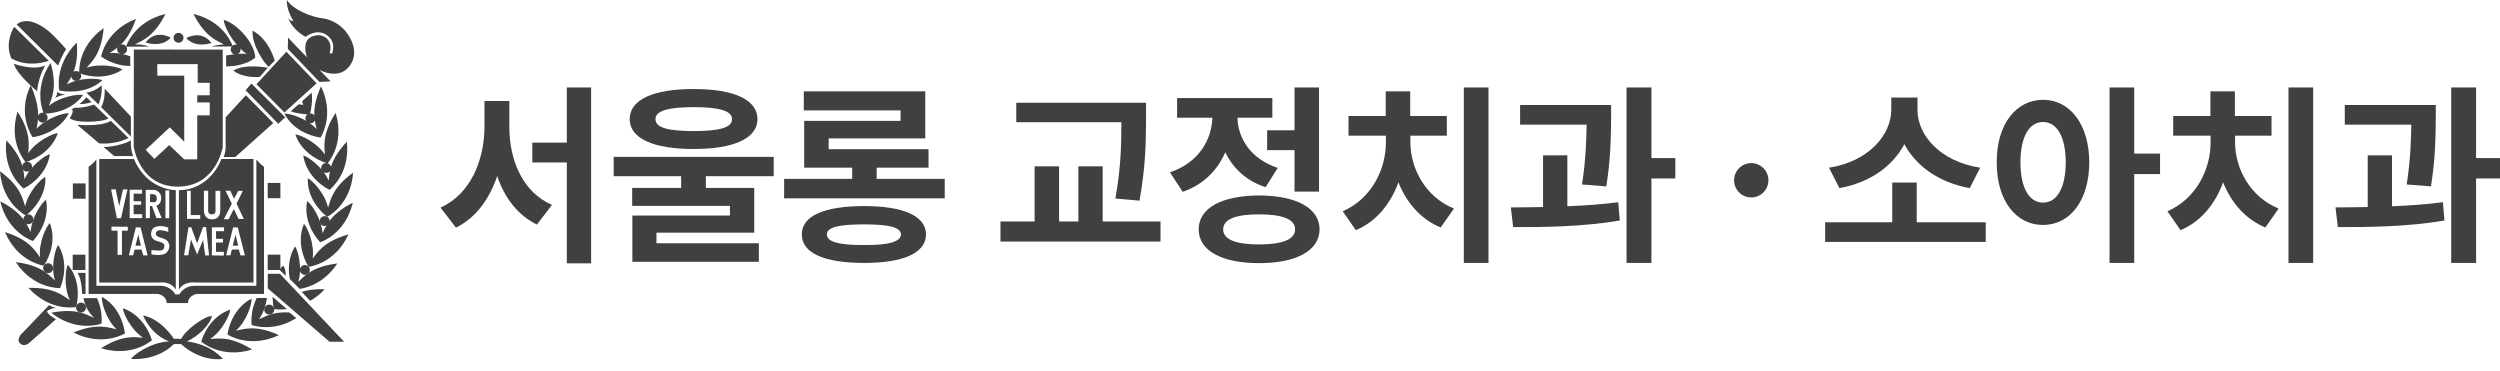 <svg width="182" height="27" viewBox="0 0 182 27" fill="none" xmlns="http://www.w3.org/2000/svg">
<path fill-rule="evenodd" clip-rule="evenodd" d="M13.688 22.062C13.688 21.506 14.322 21.399 14.322 21.399H19.22C19.22 21.399 19.22 12.521 19.22 12.133C19.013 12.03 18.663 11.61 18.663 11.61V20.807C18.663 20.807 14.913 20.807 14.143 20.807C13.374 20.807 13.056 21.433 13.056 21.433H12.763C12.763 21.433 12.447 20.807 11.676 20.807C10.903 20.807 7.015 20.807 7.015 20.807V11.61C7.015 11.61 6.664 12.03 6.452 12.133C6.452 12.521 6.452 21.399 6.452 21.399H11.5C11.5 21.399 12.13 21.506 12.13 22.062H13.688Z" fill="#404040"/>
<path fill-rule="evenodd" clip-rule="evenodd" d="M9.745 3.605L9.731 10.662C9.731 10.662 10.136 13.587 12.941 13.587C15.743 13.587 16.214 10.711 16.214 10.711V3.613L9.745 3.605ZM10.607 10.909L12.358 9.27L13.412 10.317V5.508H11.451V4.668H14.394V6.028H15.268V6.934H14.358V7.46H15.268V8.396H14.358V11.601H13.412L12.322 10.562L11.237 11.568L10.607 10.909Z" fill="#404040"/>
<path fill-rule="evenodd" clip-rule="evenodd" d="M16.284 11.433H17.126L19.895 8.957L17.899 6.935L16.427 8.538V10.565C16.427 10.564 16.462 10.985 16.284 11.433Z" fill="#404040"/>
<path fill-rule="evenodd" clip-rule="evenodd" d="M18.299 6.081L17.878 6.571L20.255 9.01L20.762 8.537L18.299 6.081Z" fill="#404040"/>
<path fill-rule="evenodd" clip-rule="evenodd" d="M18.669 6.134L20.705 8.186L23.049 6.064L20.846 3.766L18.669 6.134Z" fill="#404040"/>
<path fill-rule="evenodd" clip-rule="evenodd" d="M20.951 3.555L23.259 5.966L24.067 5.925L23.259 5.088C23.259 5.088 24.666 5.891 25.471 4.775C26.276 3.658 25.295 2.439 25.121 2.233C24.947 2.023 24.359 1.434 23.437 1.327C22.7 1.239 21.37 0.734 20.878 0C20.846 0.77 21.369 1.536 21.369 1.536C21.369 1.536 21.125 1.536 20.984 1.326C21.332 2.232 22.245 2.681 22.245 2.681C22.245 2.681 23 2.075 23.714 2.507C24.36 2.904 24.312 3.517 24.174 3.904C24.031 3.884 23.996 3.863 23.996 3.863C23.996 3.863 24.259 3.196 23.753 2.768C23.318 2.409 22.683 2.582 22.422 2.858C22.159 3.134 22.177 3.785 22.368 4.184C22.018 3.855 20.968 2.734 20.968 2.734L20.951 3.555Z" fill="#404040"/>
<path fill-rule="evenodd" clip-rule="evenodd" d="M18.912 5.595L19.492 4.932C19.492 4.932 17.845 4.602 16.987 5.142C17.74 5.731 18.912 5.595 18.912 5.595Z" fill="#404040"/>
<path fill-rule="evenodd" clip-rule="evenodd" d="M19.564 4.861L20 4.409C20 4.409 19.595 2.86 18.385 2.233C18.318 3.259 19.262 4.668 19.564 4.861Z" fill="#404040"/>
<path fill-rule="evenodd" clip-rule="evenodd" d="M16.459 4.828C16.459 4.828 17.721 4.894 18.581 4.198C18.564 3.189 17.301 1.726 16.284 1.446C16.389 2.299 17.385 3.605 17.97 3.922C17.322 3.856 16.46 4.045 16.46 4.045V4.828H16.459Z" fill="#404040"/>
<path fill-rule="evenodd" clip-rule="evenodd" d="M1.212 1.78L4.227 4.775C4.227 4.775 4.612 3.798 4.823 3.589C4.436 3.135 3.805 2.508 3.805 2.508C3.805 2.508 2.261 0.944 1.212 1.78Z" fill="#404040"/>
<path fill-rule="evenodd" clip-rule="evenodd" d="M1.036 1.953L3.549 4.425C3.549 4.425 2.121 4.985 0.825 4.253C0.299 3.036 1.036 1.953 1.036 1.953Z" fill="#404040"/>
<path fill-rule="evenodd" clip-rule="evenodd" d="M0.999 4.635C0.999 4.635 2.367 5.162 3.279 4.775C2.755 5.714 2.703 6.633 2.703 6.633C2.703 6.633 1.28 5.509 0.999 4.635Z" fill="#404040"/>
<path fill-rule="evenodd" clip-rule="evenodd" d="M4.174 6.674C4.174 6.674 4.163 6.999 3.979 7.152C4.26 6.974 4.76 6.872 4.76 6.872C4.76 6.872 4.27 6.847 4.174 6.674Z" fill="#404040"/>
<path fill-rule="evenodd" clip-rule="evenodd" d="M6.294 7.078C6.294 7.078 5.954 7.478 5.766 7.573C6.117 7.61 6.667 7.445 6.667 7.445L6.294 7.078Z" fill="#404040"/>
<path fill-rule="evenodd" clip-rule="evenodd" d="M7.173 7.61C7.173 7.61 7.461 6.992 7.405 6.205C6.937 6.642 6.387 6.749 6.271 6.736C6.41 6.876 7.173 7.61 7.173 7.61Z" fill="#404040"/>
<path fill-rule="evenodd" clip-rule="evenodd" d="M5.174 7.993L5.29 8.013C5.29 8.013 5.347 8.211 5.081 8.598C5.443 8.99 7.485 8.907 7.896 8.619C7.546 8.293 6.846 7.61 6.846 7.61C6.846 7.61 6.106 7.89 5.392 7.841C5.29 7.947 5.174 7.993 5.174 7.993Z" fill="#404040"/>
<path fill-rule="evenodd" clip-rule="evenodd" d="M9.53 9.941V8.491L7.626 6.46C7.626 6.46 7.663 7.354 7.354 7.795C7.649 8.084 9.53 9.941 9.53 9.941Z" fill="#404040"/>
<path fill-rule="evenodd" clip-rule="evenodd" d="M5.629 9.092L7.215 10.439C7.215 10.439 8.35 10.567 9.353 10.044C8.889 9.604 8.061 8.791 8.061 8.791C8.061 8.791 7.672 9.212 5.629 9.092Z" fill="#404040"/>
<path fill-rule="evenodd" clip-rule="evenodd" d="M7.536 10.696L8.305 11.36H9.693C9.693 11.36 9.496 10.926 9.53 10.222C9.008 10.535 7.966 10.72 7.536 10.696Z" fill="#404040"/>
<path fill-rule="evenodd" clip-rule="evenodd" d="M1.491 24.386C1.491 24.386 1.213 24.756 1.439 24.979C1.667 25.21 1.93 25.123 2.106 24.979C2.282 24.843 4.072 23.237 4.072 23.237C4.072 23.237 3.484 22.927 3.419 22.664C3.544 22.525 3.946 22.401 4.088 22.418C3.856 22.384 3.578 22.211 3.578 22.211L1.491 24.386Z" fill="#404040"/>
<path fill-rule="evenodd" clip-rule="evenodd" d="M10.414 22.959C10.414 22.959 10.919 24.319 12.306 24.854C10.919 24.925 9.693 25.868 9.538 26.132C11.013 26.219 12.115 25.609 12.657 25.049C13.007 25.049 13.184 25.049 13.184 25.049C13.184 25.049 14.48 26.339 16.231 26.132C15.268 25.081 14.006 24.908 13.604 24.854C14.393 24.509 15.302 23.656 15.425 22.997C14.848 23.03 13.482 24.039 13.198 24.666C12.955 24.649 12.658 24.666 12.658 24.666C12.658 24.666 11.797 23.257 10.414 22.959Z" fill="#404040"/>
<path fill-rule="evenodd" clip-rule="evenodd" d="M25.048 24.876H23.983L19.493 20.991V19.932H20.378L25.048 24.876Z" fill="#404040"/>
<path fill-rule="evenodd" clip-rule="evenodd" d="M20.359 19.645L20.797 20.077C20.797 20.077 20.838 19.706 20.632 19.34C20.452 19.442 20.359 19.645 20.359 19.645Z" fill="#404040"/>
<path fill-rule="evenodd" clip-rule="evenodd" d="M2.377 9.991C2.377 9.991 1.199 8.351 2.234 6.208C3.005 7.931 2.76 8.842 2.659 9.377C3.379 8.582 4.658 8.212 5.011 8.244C4.43 9.36 3.239 9.863 2.377 9.991Z" fill="#404040"/>
<path fill-rule="evenodd" clip-rule="evenodd" d="M3.195 8.273C3.195 8.273 2.358 6.555 3.684 4.578C4.206 6.391 3.738 7.19 3.558 7.709C4.381 7.017 5.703 6.835 6.046 6.918C5.316 7.935 4.062 8.273 3.195 8.273Z" fill="#404040"/>
<path fill-rule="evenodd" clip-rule="evenodd" d="M4.321 6.592C4.321 6.592 3.904 4.783 5.59 3.098C5.749 4.977 5.136 5.668 4.861 6.147C5.804 5.624 7.131 5.693 7.45 5.838C6.539 6.703 5.174 6.756 4.321 6.592Z" fill="#404040"/>
<path fill-rule="evenodd" clip-rule="evenodd" d="M5.765 5.327C5.765 5.327 5.603 3.429 7.546 2.048C7.385 3.931 6.659 4.512 6.307 4.932C7.326 4.574 8.623 4.87 8.913 5.067C7.864 5.76 6.574 5.636 5.765 5.327Z" fill="#404040"/>
<path fill-rule="evenodd" clip-rule="evenodd" d="M9.482 4.804C8.643 4.808 7.872 4.478 7.36 4.116C7.36 4.116 7.669 2.238 9.901 1.376C9.275 3.161 8.432 3.544 7.982 3.865C8.495 3.819 9.036 3.935 9.482 4.1V4.804Z" fill="#404040"/>
<path fill-rule="evenodd" clip-rule="evenodd" d="M10.83 3.391C10.469 3.243 10.225 3.247 9.821 3.231C10.31 2.971 11.195 2.699 12.048 1.014C9.726 1.578 9.171 3.399 9.171 3.399L10.83 3.391Z" fill="#404040"/>
<path fill-rule="evenodd" clip-rule="evenodd" d="M15.387 3.387C15.648 3.301 16.035 3.243 16.306 3.231C15.819 2.971 14.936 2.699 14.082 1.014C16.402 1.578 16.945 3.383 16.945 3.383L15.387 3.387Z" fill="#404040"/>
<path fill-rule="evenodd" clip-rule="evenodd" d="M1.867 11.803C1.867 11.803 0.575 10.395 1.279 8.124C2.297 9.714 2.082 10.613 2.055 11.157C2.645 10.263 3.854 9.71 4.211 9.69C3.806 10.88 2.699 11.556 1.867 11.803Z" fill="#404040"/>
<path fill-rule="evenodd" clip-rule="evenodd" d="M1.725 13.727C1.725 13.727 0.191 12.577 0.462 10.217C1.759 11.593 1.711 12.516 1.788 13.059C2.204 12.067 3.292 11.301 3.633 11.223C3.453 12.463 2.494 13.328 1.725 13.727Z" fill="#404040"/>
<path fill-rule="evenodd" clip-rule="evenodd" d="M1.889 15.689C1.889 15.689 0.17 14.84 0 12.47C1.531 13.587 1.649 14.502 1.829 15.021C2.055 13.97 2.985 13.019 3.305 12.879C3.36 14.132 2.575 15.157 1.889 15.689Z" fill="#404040"/>
<path fill-rule="evenodd" clip-rule="evenodd" d="M2.399 17.543C2.399 17.543 0.565 16.974 0.019 14.658C1.711 15.52 1.975 16.402 2.233 16.891C2.289 15.817 3.052 14.736 3.35 14.543C3.6 15.771 2.988 16.909 2.399 17.543Z" fill="#404040"/>
<path fill-rule="evenodd" clip-rule="evenodd" d="M3.19 19.343C3.19 19.343 1.289 19.088 0.365 16.897C2.178 17.469 2.582 18.293 2.917 18.734C2.795 17.667 3.369 16.472 3.627 16.238C4.081 17.407 3.669 18.63 3.19 19.343Z" fill="#404040"/>
<path fill-rule="evenodd" clip-rule="evenodd" d="M4.378 20.974C4.378 20.974 2.458 21.065 1.15 19.083C3.029 19.314 3.586 20.051 3.998 20.418C3.679 19.392 4.023 18.115 4.233 17.835C4.893 18.902 4.716 20.175 4.378 20.974Z" fill="#404040"/>
<path fill-rule="evenodd" clip-rule="evenodd" d="M5.547 22.351C5.547 22.351 3.667 22.73 2.075 20.958C3.972 20.909 4.626 21.559 5.088 21.86C4.622 20.892 4.768 19.578 4.938 19.273C5.749 20.229 5.764 21.515 5.547 22.351Z" fill="#404040"/>
<path fill-rule="evenodd" clip-rule="evenodd" d="M7.063 21.704C7.36 22.347 7.436 23.023 7.39 23.558C7.39 23.558 5.602 24.246 3.727 22.77C5.59 22.399 6.35 22.931 6.856 23.153C6.338 22.622 6.164 22.185 6.079 21.703H7.063V21.704Z" fill="#404040"/>
<path fill-rule="evenodd" clip-rule="evenodd" d="M9.096 24.275C9.096 24.275 7.468 25.289 5.345 24.205C7.101 23.488 7.95 23.859 8.488 23.978C7.706 23.241 7.372 21.963 7.417 21.613C8.521 22.215 8.994 23.417 9.096 24.275Z" fill="#404040"/>
<path fill-rule="evenodd" clip-rule="evenodd" d="M11.06 24.769C11.06 24.769 9.639 26.05 7.355 25.35C8.958 24.336 9.861 24.559 10.415 24.584C9.512 23.991 8.963 22.784 8.944 22.438C10.136 22.846 10.813 23.946 11.06 24.769Z" fill="#404040"/>
<path fill-rule="evenodd" clip-rule="evenodd" d="M23.333 10.015C23.333 10.015 24.402 8.425 23.369 6.287C22.595 8.009 22.946 8.862 23.048 9.401C22.332 8.602 21.053 8.239 20.704 8.272C21.28 9.39 22.475 9.892 23.333 10.015Z" fill="#404040"/>
<path fill-rule="evenodd" clip-rule="evenodd" d="M23.842 11.898C23.842 11.898 25.137 10.489 24.432 8.219C23.41 9.813 23.631 10.707 23.652 11.255C23.064 10.357 21.857 9.804 21.502 9.788C21.905 10.976 23.012 11.646 23.842 11.898Z" fill="#404040"/>
<path fill-rule="evenodd" clip-rule="evenodd" d="M23.983 13.822C23.983 13.822 25.516 12.673 25.251 10.316C23.952 11.688 24 12.611 23.925 13.155C23.507 12.162 22.421 11.4 22.078 11.317C22.254 12.562 23.217 13.427 23.983 13.822Z" fill="#404040"/>
<path fill-rule="evenodd" clip-rule="evenodd" d="M23.819 15.788C23.819 15.788 25.539 14.939 25.706 12.566C24.175 13.682 24.06 14.597 23.882 15.116C23.656 14.069 22.73 13.118 22.406 12.977C22.354 14.231 23.135 15.256 23.819 15.788Z" fill="#404040"/>
<path fill-rule="evenodd" clip-rule="evenodd" d="M23.311 17.638C23.311 17.638 25.14 17.069 25.685 14.754C23.998 15.619 23.734 16.497 23.474 16.987C23.418 15.912 22.654 14.833 22.362 14.643C22.108 15.866 22.717 17.003 23.311 17.638Z" fill="#404040"/>
<path fill-rule="evenodd" clip-rule="evenodd" d="M22.467 19.425C22.467 19.425 24.374 19.227 25.369 17.064C23.54 17.584 23.108 18.395 22.757 18.819C22.914 17.761 22.377 16.549 22.129 16.298C21.638 17.456 22.009 18.693 22.467 19.425Z" fill="#404040"/>
<path fill-rule="evenodd" clip-rule="evenodd" d="M21.818 21.032C22.475 20.929 23.655 20.543 24.562 19.178C22.677 19.414 22.122 20.147 21.712 20.518C22.033 19.492 21.69 18.21 21.478 17.935C21.003 18.701 20.96 19.578 21.099 20.308L21.818 21.032Z" fill="#404040"/>
<path fill-rule="evenodd" clip-rule="evenodd" d="M19.841 21.609C19.853 21.926 19.878 22.239 19.944 22.503C19.944 22.503 20.342 22.565 20.885 22.503L19.841 21.609Z" fill="#404040"/>
<path fill-rule="evenodd" clip-rule="evenodd" d="M22.58 21.901C22.939 21.692 23.301 21.428 23.64 21.052C22.881 21.036 22.392 21.11 21.962 21.247L22.58 21.901Z" fill="#404040"/>
<path fill-rule="evenodd" clip-rule="evenodd" d="M21.573 23.154C19.86 24.247 18.317 23.657 18.317 23.657C18.27 23.097 18.352 22.363 18.686 21.692L19.436 21.695C19.363 22.198 19.184 22.783 18.854 23.244C19.274 23.067 19.867 22.672 21.061 22.746L21.573 23.154Z" fill="#404040"/>
<path fill-rule="evenodd" clip-rule="evenodd" d="M16.56 24.352C16.56 24.352 18.15 25.416 20.311 24.394C18.576 23.62 17.718 23.97 17.172 24.073C17.979 23.36 18.348 22.091 18.314 21.741C17.194 22.314 16.686 23.501 16.56 24.352Z" fill="#404040"/>
<path fill-rule="evenodd" clip-rule="evenodd" d="M14.649 24.868C14.649 24.868 16.072 26.149 18.352 25.445C16.749 24.436 15.852 24.654 15.295 24.679C16.198 24.09 16.746 22.886 16.764 22.537C15.569 22.944 14.895 24.04 14.649 24.868Z" fill="#404040"/>
<path fill-rule="evenodd" clip-rule="evenodd" d="M20.412 14.428V13.316H19.488V14.428H20.412Z" fill="#404040"/>
<path fill-rule="evenodd" clip-rule="evenodd" d="M6.232 14.466V13.353H5.304V14.466H6.232Z" fill="#404040"/>
<path fill-rule="evenodd" clip-rule="evenodd" d="M6.217 19.656V18.54H5.292V19.656H6.217Z" fill="#404040"/>
<path fill-rule="evenodd" clip-rule="evenodd" d="M20.412 19.656V18.54H19.488V19.656H20.412Z" fill="#404040"/>
<path fill-rule="evenodd" clip-rule="evenodd" d="M5.897 22.03C5.697 22.03 5.534 22.195 5.534 22.392C5.534 22.594 5.697 22.755 5.897 22.755C6.097 22.755 6.261 22.594 6.261 22.392C6.261 22.195 6.097 22.03 5.897 22.03Z" fill="#404040"/>
<path fill-rule="evenodd" clip-rule="evenodd" d="M3.503 19.166C3.306 19.166 3.142 19.327 3.142 19.525C3.142 19.722 3.306 19.883 3.503 19.883C3.706 19.883 3.865 19.722 3.865 19.525C3.865 19.327 3.706 19.166 3.503 19.166Z" fill="#404040"/>
<path fill-rule="evenodd" clip-rule="evenodd" d="M2.062 15.606C1.863 15.606 1.702 15.771 1.702 15.969C1.702 16.167 1.863 16.323 2.062 16.323C2.261 16.323 2.426 16.167 2.426 15.969C2.425 15.771 2.261 15.606 2.062 15.606Z" fill="#404040"/>
<path fill-rule="evenodd" clip-rule="evenodd" d="M1.974 11.774C1.772 11.774 1.613 11.939 1.613 12.141C1.613 12.335 1.772 12.496 1.974 12.496C2.17 12.496 2.336 12.335 2.336 12.141C2.336 11.939 2.17 11.774 1.974 11.774Z" fill="#404040"/>
<path fill-rule="evenodd" clip-rule="evenodd" d="M3.104 8.199C2.904 8.199 2.741 8.364 2.741 8.562C2.741 8.76 2.905 8.925 3.104 8.925C3.304 8.925 3.466 8.76 3.466 8.562C3.466 8.364 3.304 8.199 3.104 8.199Z" fill="#404040"/>
<path fill-rule="evenodd" clip-rule="evenodd" d="M5.551 5.17C5.349 5.17 5.188 5.335 5.188 5.528C5.188 5.727 5.348 5.891 5.551 5.891C5.749 5.891 5.909 5.727 5.909 5.528C5.909 5.335 5.749 5.17 5.551 5.17Z" fill="#404040"/>
<path fill-rule="evenodd" clip-rule="evenodd" d="M8.889 3.23C8.692 3.23 8.526 3.387 8.526 3.589C8.526 3.786 8.692 3.947 8.889 3.947C9.092 3.947 9.251 3.787 9.251 3.589C9.251 3.387 9.092 3.23 8.889 3.23Z" fill="#404040"/>
<path fill-rule="evenodd" clip-rule="evenodd" d="M12.997 2.393C12.794 2.393 12.635 2.554 12.635 2.752C12.635 2.949 12.795 3.11 12.997 3.11C13.197 3.11 13.358 2.949 13.358 2.752C13.358 2.554 13.197 2.393 12.997 2.393Z" fill="#404040"/>
<path fill-rule="evenodd" clip-rule="evenodd" d="M17.153 3.246C16.954 3.246 16.795 3.41 16.795 3.6C16.795 3.802 16.954 3.967 17.153 3.967C17.355 3.967 17.516 3.802 17.516 3.6C17.517 3.41 17.355 3.246 17.153 3.246Z" fill="#404040"/>
<path fill-rule="evenodd" clip-rule="evenodd" d="M22.596 8.256C22.395 8.256 22.234 8.417 22.234 8.615C22.234 8.813 22.395 8.973 22.596 8.973C22.798 8.973 22.96 8.812 22.96 8.615C22.96 8.417 22.798 8.256 22.596 8.256Z" fill="#404040"/>
<path fill-rule="evenodd" clip-rule="evenodd" d="M23.747 11.869C23.547 11.869 23.379 12.029 23.379 12.228C23.379 12.426 23.547 12.586 23.747 12.586C23.947 12.586 24.111 12.425 24.111 12.228C24.111 12.03 23.947 11.869 23.747 11.869Z" fill="#404040"/>
<path fill-rule="evenodd" clip-rule="evenodd" d="M23.64 15.735C23.437 15.735 23.278 15.891 23.278 16.093C23.278 16.291 23.437 16.455 23.64 16.455C23.837 16.455 23.996 16.29 23.996 16.093C23.996 15.891 23.837 15.735 23.64 15.735Z" fill="#404040"/>
<path fill-rule="evenodd" clip-rule="evenodd" d="M22.195 19.294C21.998 19.294 21.832 19.45 21.832 19.652C21.832 19.845 21.998 20.01 22.195 20.01C22.396 20.01 22.555 19.845 22.555 19.652C22.555 19.45 22.396 19.294 22.195 19.294Z" fill="#404040"/>
<path fill-rule="evenodd" clip-rule="evenodd" d="M19.602 22.178C19.402 22.178 19.236 22.343 19.236 22.541C19.236 22.739 19.402 22.899 19.602 22.899C19.8 22.899 19.966 22.739 19.966 22.541C19.967 22.342 19.8 22.178 19.602 22.178Z" fill="#404040"/>
<path fill-rule="evenodd" clip-rule="evenodd" d="M10.607 3.098C10.607 3.098 11.191 2.121 12.43 2.735C12.43 2.735 11.922 3.477 10.607 3.098Z" fill="#404040"/>
<path fill-rule="evenodd" clip-rule="evenodd" d="M15.387 3.131C15.387 3.131 14.802 2.155 13.56 2.768C13.56 2.768 14.075 3.514 15.387 3.131Z" fill="#404040"/>
<path fill-rule="evenodd" clip-rule="evenodd" d="M22.557 8.344C22.557 8.344 21.538 8.289 21.171 8.092L21.735 7.598C21.735 7.598 22.013 7.598 22.084 7.656C22.084 7.656 21.975 7.397 22.013 7.347L22.687 6.746C22.687 6.744 22.814 7.325 22.557 8.344Z" fill="#404040"/>
<path fill-rule="evenodd" clip-rule="evenodd" d="M5.644 19.866H6.226V21.399H5.977C5.977 21.399 5.977 20.357 5.644 19.866Z" fill="#404040"/>
<path fill-rule="evenodd" clip-rule="evenodd" d="M16.944 17.885H17.338L17.143 17.081L16.944 17.885Z" fill="#404040"/>
<path fill-rule="evenodd" clip-rule="evenodd" d="M16.123 11.573C15.141 13.971 13.025 13.844 13.025 13.844C13.025 13.844 13.025 20.411 13.025 21.074C13.427 20.436 14.217 20.568 14.217 20.568H18.452V11.574C18.451 11.573 17.135 11.573 16.123 11.573ZM16.418 13.884H16.766L17.038 14.469L17.344 13.897H17.676L17.223 14.828L17.749 15.94H17.367L17.021 15.218L16.646 15.96H16.297L16.875 14.831L16.418 13.884ZM15.155 13.884V15.375C15.155 15.375 15.166 15.606 15.424 15.606C15.689 15.606 15.689 15.388 15.689 15.388V13.896H16.035V15.375C16.035 15.375 16.042 15.969 15.445 15.969C14.847 15.969 14.847 15.375 14.847 15.375L14.842 13.884H15.155ZM13.614 13.884H13.886V15.655H14.577V15.932H13.614V13.884H13.614ZM14.935 18.594L14.784 17.472L14.349 18.528L13.901 17.435L13.707 18.584H13.401L13.72 16.541H13.92L14.349 17.714L14.784 16.531H15L15.217 18.592H14.935V18.594ZM16.313 16.83H15.729V17.387H16.234V17.658H15.725V18.334H16.297V18.605L15.424 18.594V16.55H16.313V16.83ZM17.512 18.594L17.382 18.161L16.875 18.174L16.777 18.585H16.461L16.971 16.555H17.31L17.829 18.595H17.512V18.594Z" fill="#404040"/>
<path fill-rule="evenodd" clip-rule="evenodd" d="M9.86 17.885H10.261L10.066 17.081L9.86 17.885Z" fill="#404040"/>
<path fill-rule="evenodd" clip-rule="evenodd" d="M9.748 11.573C8.733 11.573 7.225 11.573 7.225 11.573V20.567H11.607C11.607 20.567 12.399 20.435 12.798 21.073C12.798 20.41 12.798 13.842 12.798 13.842C12.798 13.842 10.731 13.876 9.748 11.573ZM12.044 13.86H12.322V15.887H12.044V13.86ZM9.443 13.814H10.344V14.098H9.727V14.654H10.276V14.906H9.727V15.594H10.354V15.882H9.442V13.814H9.443ZM8.424 13.782L8.673 15.001L8.955 13.794H9.28L8.811 15.883H8.509L8.089 13.794L8.424 13.782ZM9.304 16.793H8.879V18.556H8.56V16.793H8.115V16.496L9.304 16.508V16.793ZM10.431 18.594L10.298 18.161L9.793 18.174L9.693 18.585H9.382L9.89 16.555H10.234L10.746 18.595H10.431V18.594ZM10.913 15.878H10.61V13.822H11.263C11.263 13.822 11.738 13.925 11.738 14.411C11.738 14.885 11.388 14.972 11.388 14.972L11.77 15.877H11.394L11.062 14.996H10.913V15.878ZM12.003 18.474C11.641 18.648 11.022 18.519 11.022 18.519V18.207C11.022 18.207 11.324 18.235 11.607 18.243C11.887 18.252 11.968 18.058 11.968 17.939C11.968 17.828 11.991 17.683 11.466 17.56C10.814 17.399 10.94 16.695 11.253 16.546C11.713 16.34 12.249 16.571 12.249 16.571C12.249 16.571 12.249 16.757 12.249 16.897C12.11 16.802 11.874 16.802 11.793 16.769C11.711 16.733 11.348 16.757 11.348 16.987C11.348 17.218 11.561 17.264 11.91 17.37C12.541 17.605 12.363 18.301 12.003 18.474Z" fill="#404040"/>
<path fill-rule="evenodd" clip-rule="evenodd" d="M11.416 14.448C11.416 14.147 11.172 14.14 11.172 14.14H10.925V14.716L11.215 14.725C11.216 14.725 11.416 14.741 11.416 14.448Z" fill="#404040"/>
<path d="M117.289 7.646V8.671C117.275 9.878 117.275 11.45 116.938 13.57L115.169 13.429C115.457 11.576 115.485 10.208 115.506 9.078H110.664V7.646H117.289ZM114.103 11.31V15.015C115.359 14.966 116.636 14.875 117.808 14.721L117.921 16.054C115.296 16.503 112.39 16.546 110.158 16.532L109.99 15.1C110.706 15.093 111.506 15.093 112.334 15.072V11.31H114.103ZM120.223 6.369V11.506H121.963V12.994H120.223V19.142H118.412V6.369H120.223Z" fill="#404040"/>
<path d="M108.362 6.369V19.142H106.565V6.369H108.362ZM102.677 10.369C102.677 12.222 103.729 14.314 105.849 15.184L104.88 16.56C103.428 15.963 102.389 14.742 101.806 13.275C101.238 14.833 100.192 16.139 98.704 16.756L97.749 15.38C99.855 14.468 100.894 12.32 100.894 10.369V9.878H98.171V8.446H100.88V6.649H102.663V8.446H105.33V9.878H102.677V10.369Z" fill="#404040"/>
<path d="M96.024 6.369V13.949H94.241V10.931H92.248V9.485H94.241V6.369H96.024ZM91.658 14.229C94.381 14.243 96.052 15.142 96.066 16.7C96.052 18.244 94.381 19.157 91.658 19.157C88.935 19.157 87.264 18.244 87.264 16.7C87.264 15.142 88.935 14.243 91.658 14.229ZM91.658 15.605C89.96 15.605 89.047 15.956 89.047 16.7C89.047 17.43 89.96 17.795 91.658 17.795C93.356 17.795 94.283 17.43 94.283 16.7C94.283 15.956 93.356 15.605 91.658 15.605ZM92.627 7.141V8.572H90.086C90.128 10.06 91.026 11.562 93.02 12.222L92.135 13.626C90.725 13.17 89.756 12.243 89.201 11.085C88.633 12.391 87.615 13.443 86.099 13.963L85.173 12.545C87.271 11.843 88.212 10.173 88.261 8.572H85.692V7.141H92.627Z" fill="#404040"/>
<path d="M83.432 7.478V8.727C83.418 10.285 83.418 12.04 82.955 14.608L81.2 14.454C81.621 12.117 81.635 10.376 81.635 8.895H73.985V7.478H83.432ZM84.485 16.124V17.584H72.834V16.124H75.319V12.11H77.101V16.124H78.505V12.11H80.274V16.124H84.485Z" fill="#404040"/>
<path d="M68.777 13.022V14.44H57.084V13.022H62.039V12.208H58.544V8.797H65.562V8.039H58.516V6.649H67.359V10.074H60.327V10.86H67.598V12.208H63.822V13.022H68.777ZM62.909 15.001C65.759 15.001 67.401 15.717 67.415 17.065C67.401 18.426 65.759 19.142 62.909 19.142C60.018 19.142 58.361 18.426 58.375 17.065C58.361 15.717 60.018 15.001 62.909 15.001ZM62.909 16.335C61.056 16.335 60.186 16.545 60.2 17.065C60.186 17.598 61.056 17.851 62.909 17.837C64.72 17.851 65.576 17.598 65.591 17.065C65.576 16.545 64.72 16.335 62.909 16.335Z" fill="#404040"/>
<path d="M50.5 6.481C53.434 6.481 55.133 7.253 55.147 8.671C55.133 10.075 53.434 10.847 50.5 10.847C47.552 10.847 45.84 10.075 45.84 8.671C45.84 7.253 47.552 6.481 50.5 6.481ZM50.5 7.8C48.619 7.8 47.707 8.081 47.721 8.671C47.707 9.288 48.619 9.541 50.5 9.541C52.395 9.541 53.294 9.288 53.294 8.671C53.294 8.081 52.395 7.8 50.5 7.8ZM56.326 11.422V12.826H51.385V13.682H54.908V16.939H47.791V17.711H55.245V19.058H46.036V15.689H53.139V14.988H46.022V13.682H49.588V12.826H44.675V11.422H56.326Z" fill="#404040"/>
<path d="M37.081 9.26C37.081 11.661 38.05 13.991 40.183 14.917L39.088 16.349C37.671 15.654 36.723 14.384 36.197 12.812C35.635 14.482 34.653 15.851 33.193 16.574L32.07 15.114C34.26 14.131 35.256 11.661 35.27 9.26V7.351H37.081V9.26ZM43.033 6.369V19.171H41.264V11.829H38.752V10.383H41.264V6.369H43.033Z" fill="#404040"/>
<path d="M177.325 7.646V8.671C177.311 9.878 177.311 11.45 176.974 13.569L175.206 13.429C175.493 11.576 175.521 10.208 175.542 9.078H170.7V7.646H177.325ZM174.139 11.309V15.015C175.395 14.966 176.672 14.875 177.845 14.72L177.957 16.054C175.332 16.503 172.426 16.545 170.194 16.531L170.026 15.1C170.742 15.092 171.542 15.092 172.37 15.072V11.309H174.139ZM180.259 6.368V11.506H182V12.994H180.259V19.142H178.448V6.368H180.259Z" fill="#404040"/>
<path d="M168.399 6.368V19.142H166.602V6.368H168.399ZM162.714 10.369C162.714 12.222 163.766 14.313 165.886 15.184L164.918 16.559C163.465 15.963 162.426 14.742 161.843 13.275C161.275 14.833 160.229 16.138 158.741 16.756L157.787 15.38C159.892 14.468 160.931 12.32 160.931 10.369V9.878H158.208V8.446H160.917V6.649H162.7V8.446H165.367V9.878H162.714V10.369Z" fill="#404040"/>
<path d="M148.732 7.267C150.683 7.267 152.087 9.035 152.101 11.815C152.087 14.622 150.683 16.377 148.732 16.377C146.781 16.377 145.349 14.622 145.363 11.815C145.349 9.035 146.781 7.267 148.732 7.267ZM148.732 8.881C147.749 8.881 147.089 9.92 147.089 11.815C147.089 13.724 147.749 14.749 148.732 14.749C149.728 14.749 150.374 13.724 150.388 11.815C150.374 9.92 149.728 8.881 148.732 8.881ZM155.371 6.368V11.183H157.252V12.671H155.371V19.142H153.575V6.368H155.371Z" fill="#404040"/>
<path d="M144.563 16.18V17.612H132.87V16.18H137.755V13.289H139.538V16.18H144.563ZM139.594 8.011C139.594 9.835 141.236 11.758 144.156 12.208L143.398 13.696C141.152 13.289 139.482 12.088 138.639 10.495C137.797 12.081 136.141 13.296 133.909 13.696L133.151 12.208C136.043 11.758 137.671 9.821 137.685 8.011V7.098H139.594V8.011Z" fill="#404040"/>
<path d="M128.741 13.124C128.741 13.815 128.181 14.374 127.491 14.374C126.801 14.374 126.241 13.815 126.241 13.124C126.241 12.434 126.801 11.874 127.491 11.874C128.181 11.874 128.741 12.434 128.741 13.124Z" fill="#404040"/>
</svg>
